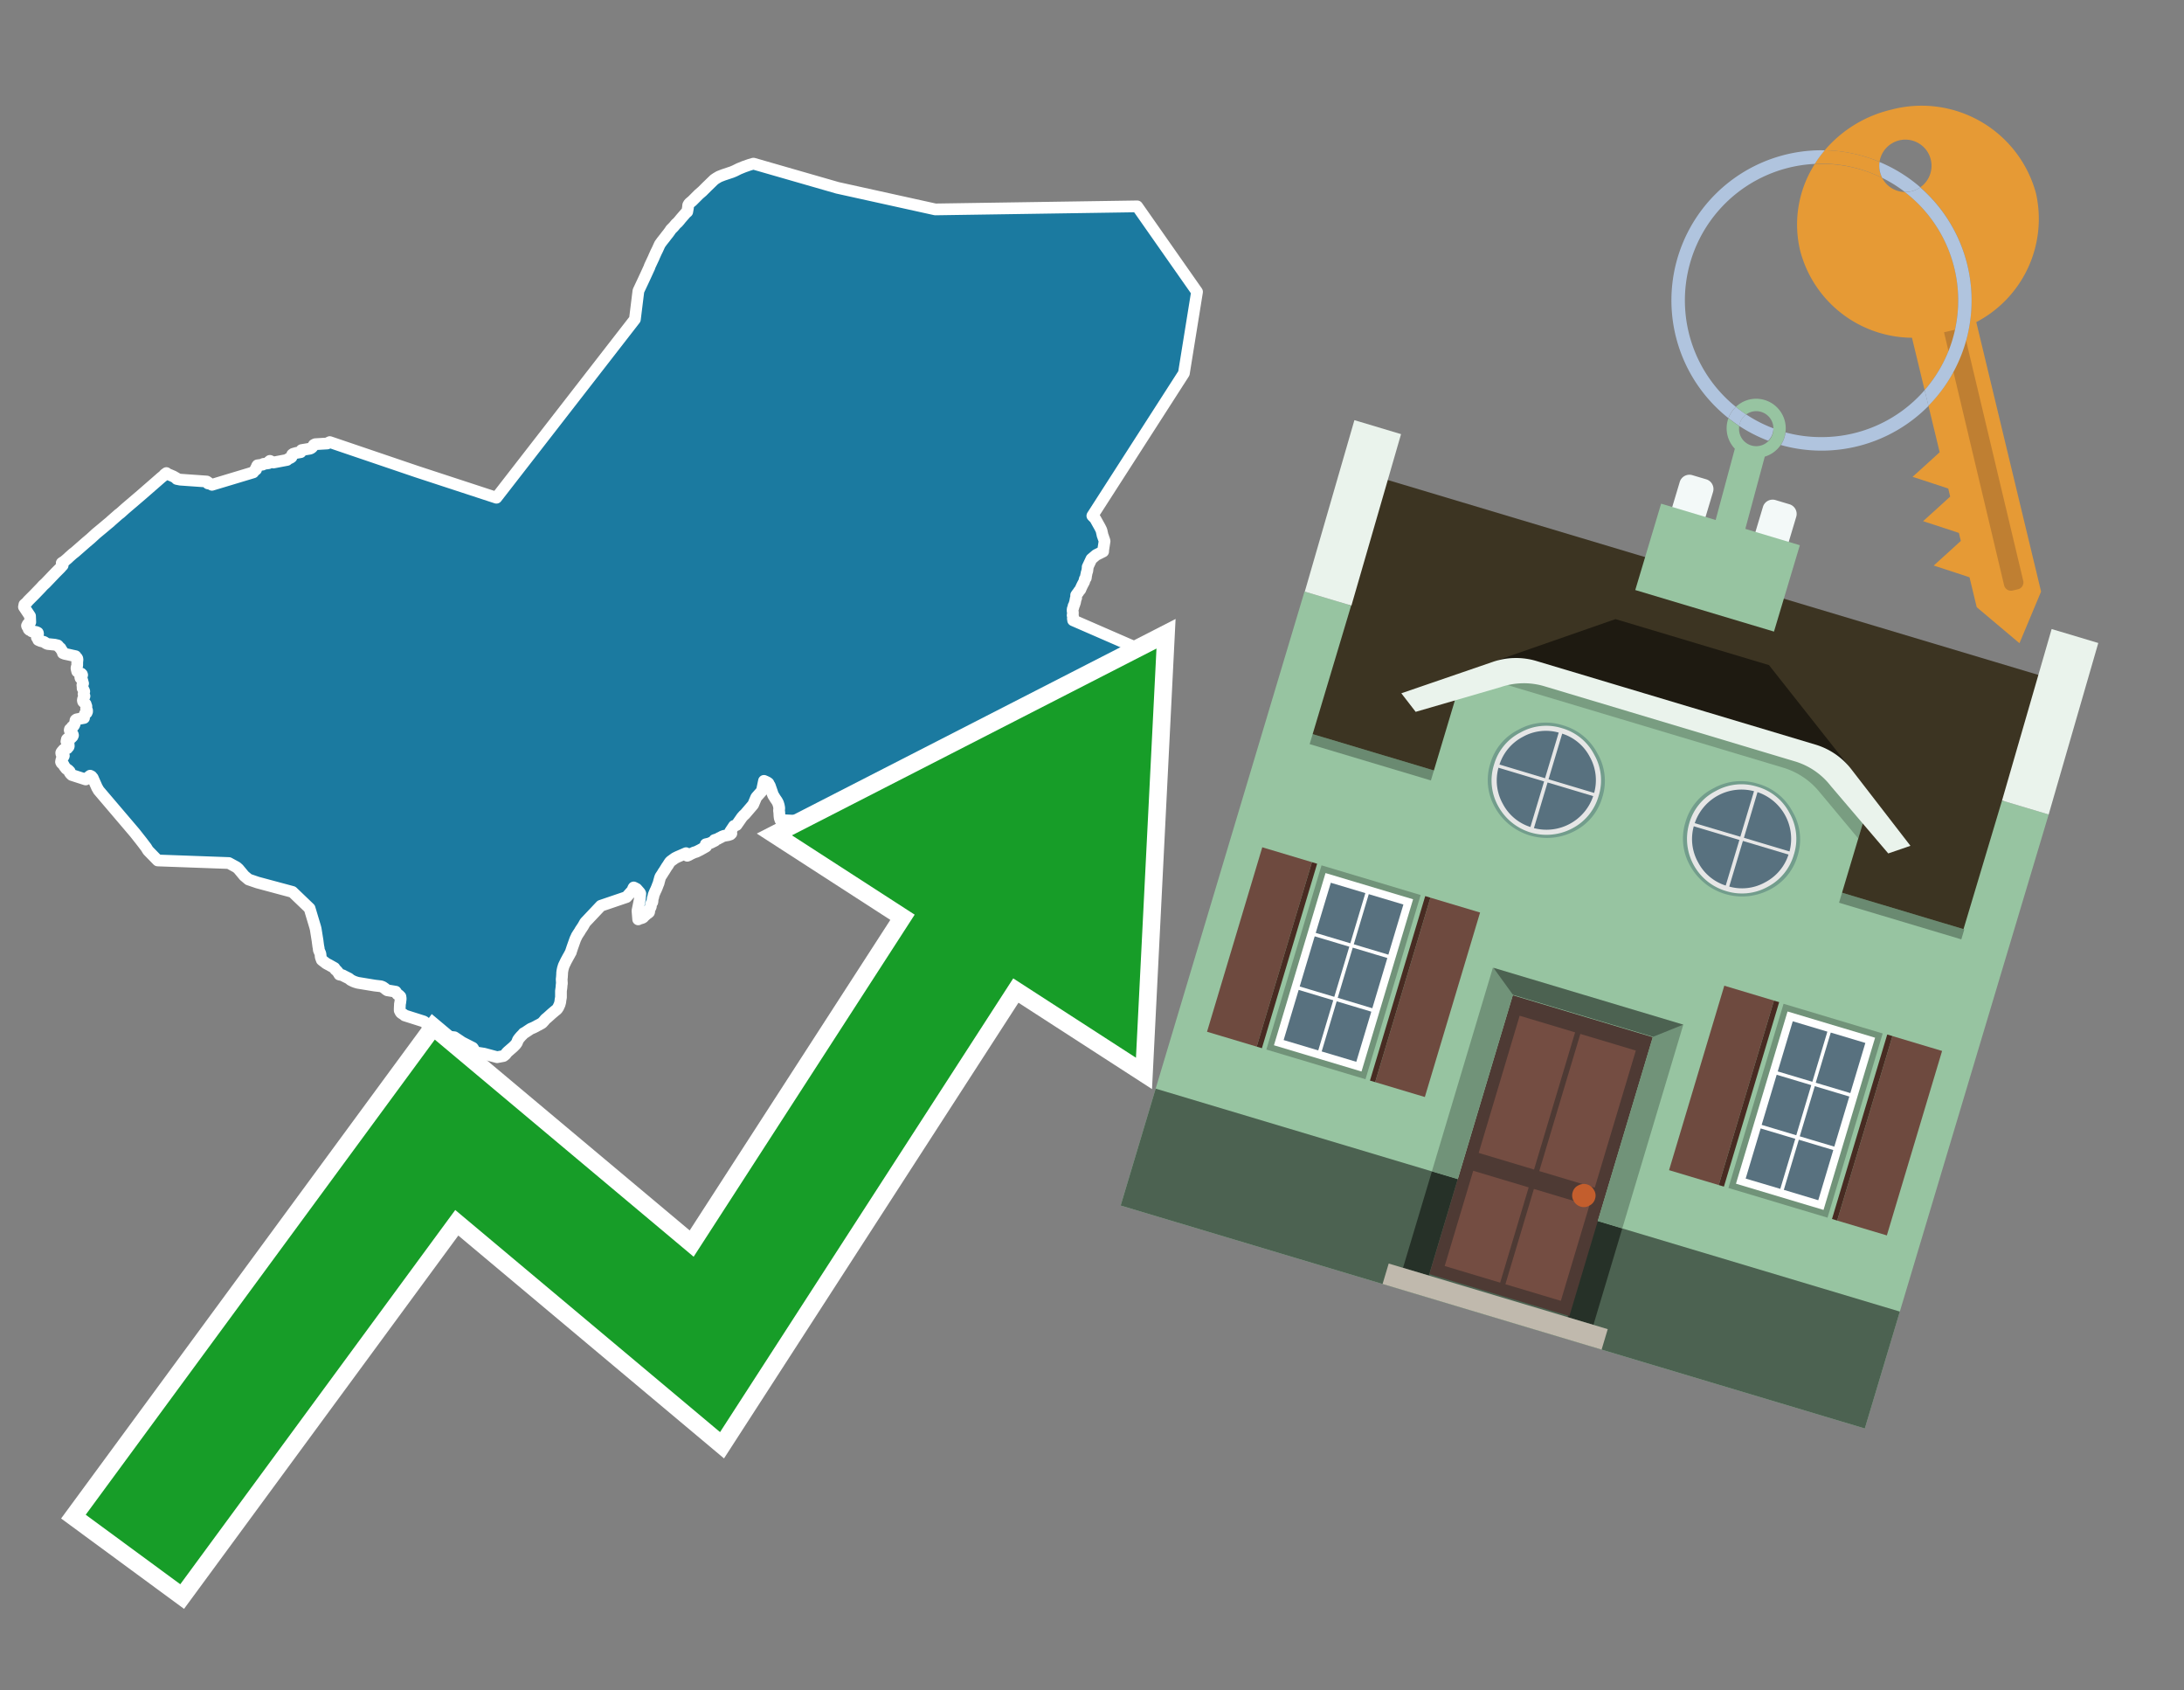 <svg id="Text" xmlns="http://www.w3.org/2000/svg" width="93.05" height="72" viewBox="0 0 93.05 72"><rect x="0" y="0" width="93.05" height="72" fill="#808080" stroke="none"/><polygon points="1.17,25.63 1.19,25.6 1.26,25.53 1.37,25.42 1.47,25.32 1.74,25.04 1.84,24.93 1.94,24.84 2.37,24.39 2.4,24.36 2.57,24.19 2.64,24.11 2.67,24.08 2.66,24.05 2.64,24.01 2.63,23.98 2.67,23.95 2.73,23.92 2.76,23.89 2.89,23.78 2.93,23.74 3.11,23.58 3.19,23.52 3.59,23.17 3.67,23.1 3.86,22.94 4.1,22.72 4.39,22.48 4.58,22.32 4.69,22.23 4.72,22.2 5.05,21.91 5.13,21.85 5.33,21.67 6.01,21.09 6.71,20.48 6.87,20.34 6.97,20.26 7.01,20.21 7.09,20.15 7.12,20.18 7.38,20.29 7.52,20.37 7.53,20.4 7.68,20.43 8.81,20.51 8.87,20.55 8.86,20.59 9,20.62 9.03,20.65 10.79,20.12 10.83,20.06 10.87,20.03 10.91,20 10.9,19.96 10.92,19.92 10.94,19.89 10.95,19.85 10.97,19.82 11.19,19.79 11.22,19.76 11.44,19.73 11.45,19.67 11.5,19.63 11.65,19.7 12.23,19.59 12.26,19.56 12.31,19.53 12.38,19.5 12.42,19.47 12.43,19.44 12.44,19.39 12.45,19.36 12.49,19.33 12.63,19.29 12.81,19.26 12.83,19.23 12.84,19.2 12.85,19.17 13.21,19.11 13.27,19.08 13.31,19.04 13.34,19 13.37,18.95 13.43,18.92 13.94,18.89 13.99,18.86 14.05,18.83 17.76,20.09 21.15,21.2 27.05,13.6 27.2,12.39 27.44,11.88 27.67,11.38 27.68,11.34 27.83,11.02 27.85,10.98 27.86,10.95 27.95,10.75 28.01,10.63 28.11,10.41 28.13,10.38 28.21,10.27 28.33,10.12 28.39,10.04 28.47,9.94 28.55,9.83 28.58,9.78 28.7,9.66 28.8,9.54 28.89,9.46 28.91,9.43 28.95,9.39 28.97,9.36 29.02,9.3 29.22,9.07 29.28,9.02 29.31,8.85 29.32,8.74 29.36,8.67 29.44,8.6 29.49,8.56 29.53,8.52 29.57,8.48 29.78,8.27 29.92,8.15 30.11,7.96 30.43,7.65 30.52,7.59 30.64,7.52 30.82,7.45 31.03,7.38 31.18,7.33 31.3,7.28 31.48,7.19 31.7,7.1 31.93,7.02 32.1,6.97 35.68,8 39.85,8.92 48.45,8.79 51,12.43 50.44,15.9 46.54,21.97 46.59,22.02 46.65,22.08 46.67,22.11 46.77,22.29 46.86,22.45 46.91,22.55 46.93,22.6 46.94,22.64 46.98,22.82 47,22.86 47.01,22.9 47.04,22.98 47.06,23.05 47,23.44 47,23.49 46.7,23.64 46.5,23.81 46.34,24.15 46.34,24.22 46.33,24.25 46.33,24.29 46.32,24.33 46.29,24.42 46.29,24.45 46.27,24.52 46.27,24.56 46.26,24.62 46.22,24.66 46.21,24.7 46.19,24.78 46.14,24.87 46.09,24.97 46.04,25.08 46.03,25.11 45.97,25.18 45.94,25.23 45.9,25.28 45.85,25.35 45.85,25.39 45.85,25.47 45.83,25.5 45.82,25.56 45.8,25.66 45.78,25.72 45.76,25.78 45.74,25.81 45.73,25.88 45.71,25.92 45.7,25.95 45.7,26 45.7,26.04 45.71,26.07 45.71,26.12 45.71,26.16 45.7,26.21 45.72,26.27 45.72,26.3 45.71,26.35 45.73,26.39 45.72,26.42 48.66,27.7 48.92,31.74 45.66,33.43 40.5,34.39 34.2,35.24 34.21,35.21 34.24,35.1 34.24,35.07 34.23,35.04 34.19,35 34.09,34.97 33.25,34.93 33.24,34.9 33.22,34.84 33.21,34.76 33.2,34.59 33.19,34.53 33.2,34.42 33.19,34.36 33.18,34.31 33.15,34.21 33.12,34.15 33.09,34.1 33.02,34 32.98,33.93 32.95,33.89 32.92,33.82 32.91,33.79 32.89,33.73 32.82,33.53 32.81,33.5 32.8,33.47 32.75,33.39 32.74,33.36 32.7,33.33 32.62,33.29 32.55,33.26 32.46,33.69 32.22,33.96 32.09,34.27 31.73,34.69 31.69,34.72 31.61,34.81 31.38,35.14 31.27,35.18 31.11,35.42 31.16,35.5 31.12,35.54 31.03,35.57 30.85,35.6 30.77,35.63 30.7,35.67 30.63,35.7 30.59,35.73 30.44,35.78 30.46,35.81 30.28,35.9 30.2,35.93 30.07,35.96 30.08,36.06 29.83,36.2 29.67,36.28 29.57,36.31 29.44,36.37 29.35,36.42 29.28,36.45 29.23,36.34 28.86,36.5 28.76,36.55 28.69,36.6 28.58,36.68 28.54,36.72 28.48,36.81 28.46,36.85 28.42,36.9 28.29,37.11 28.26,37.15 28.22,37.22 28.14,37.34 28.12,37.39 28.09,37.5 28.08,37.53 28.06,37.62 28.04,37.66 28.03,37.69 28.01,37.74 28,37.77 27.95,37.89 27.92,37.95 27.86,38.09 27.85,38.12 27.84,38.15 27.84,38.18 27.81,38.27 27.8,38.35 27.8,38.39 27.79,38.43 27.76,38.46 27.74,38.51 27.73,38.55 27.73,38.61 27.71,38.66 27.67,38.73 27.65,38.76 27.66,38.83 27.65,38.86 27.6,38.9 27.54,38.94 27.51,38.97 27.43,39.04 27.41,39.07 27.36,39.1 27.25,39.13 27.19,39.16 27.16,38.79 27.26,38.3 27.28,38.06 27.26,38.02 27.12,37.86 27,37.8 26.98,37.83 26.95,37.92 26.69,38.21 26.6,38.24 25.6,38.58 24.93,39.29 24.84,39.45 24.72,39.63 24.7,39.67 24.64,39.76 24.62,39.79 24.59,39.84 24.57,39.87 24.55,39.92 24.52,39.98 24.5,40.03 24.39,40.34 24.33,40.52 24.32,40.56 24.3,40.59 24.27,40.65 24.18,40.81 24.16,40.85 24.12,40.92 24.02,41.13 24.01,41.16 23.98,41.26 23.96,41.36 23.95,41.44 23.95,41.48 23.94,41.63 23.93,41.71 23.94,41.89 23.93,41.94 23.92,42.07 23.9,42.21 23.9,42.27 23.9,42.32 23.9,42.41 23.9,42.48 23.88,42.59 23.87,42.68 23.84,42.79 23.81,42.85 23.79,42.9 23.77,42.93 23.73,42.99 23.63,43.07 23.5,43.18 23.39,43.28 23.3,43.36 23.25,43.4 23.22,43.43 23.19,43.47 23.1,43.57 23.05,43.6 22.96,43.65 22.88,43.69 22.83,43.72 22.73,43.77 22.61,43.82 22.55,43.86 22.37,43.98 22.31,44.01 22.27,44.06 22.2,44.13 22.13,44.21 22.1,44.25 22.07,44.29 22.02,44.42 21.99,44.46 21.96,44.5 21.9,44.56 21.86,44.6 21.64,44.79 21.58,44.85 21.54,44.91 21.49,44.95 21.45,44.98 21.18,45.03 20.62,44.88 20.24,44.82 20.21,44.76 20.19,44.72 20.18,44.69 20.16,44.66 20.14,44.63 19.67,44.39 19.63,44.36 19.36,44.18 18.51,44.1 18.49,43.95 18.47,43.92 18.42,43.89 18.1,43.54 18.06,43.51 17.24,43.25 17.21,43.22 17.1,43.15 17.07,43.12 17.03,43.04 17.03,42.96 17.04,42.75 17.05,42.72 17.06,42.64 17.07,42.56 17.07,42.52 17.06,42.45 16.99,42.38 16.93,42.35 16.86,42.24 16.5,42.18 16.44,42.14 16.41,42.11 16.31,42.04 16.23,42.01 15.97,41.98 15.24,41.86 15.14,41.83 15.06,41.8 15,41.77 14.94,41.74 14.87,41.68 14.71,41.6 14.65,41.57 14.6,41.54 14.46,41.51 14.4,41.41 14.33,41.33 14.29,41.3 14.25,41.23 14.02,41.1 13.96,41.07 13.89,41.03 13.84,40.99 13.8,40.96 13.71,40.89 13.67,40.78 13.66,40.73 13.66,40.7 13.65,40.62 13.59,40.48 13.58,40.45 13.58,40.4 13.56,40.3 13.54,40.15 13.53,40.07 13.45,39.57 13.43,39.49 13.19,38.69 12.46,37.99 10.97,37.59 10.59,37.46 10.4,37.3 10.31,37.19 10.16,37.01 10.08,36.94 9.75,36.76 6.72,36.65 6.31,36.23 6.26,36.15 6.23,36.1 6.04,35.85 5.74,35.47 4.19,33.65 4.17,33.6 4.14,33.56 3.95,33.13 3.92,33.1 3.9,33.07 3.84,33.04 3.67,33.17 3.65,33.2 3.06,33.01 3,32.95 2.98,32.92 2.96,32.89 2.97,32.86 2.9,32.79 2.84,32.76 2.81,32.73 2.78,32.69 2.74,32.64 2.72,32.6 2.7,32.56 2.64,32.52 2.61,32.48 2.6,32.45 2.62,32.35 2.65,32.29 2.68,32.26 2.71,32.22 2.72,32.19 2.66,32.15 2.62,32.12 2.61,32.09 2.61,32.06 2.63,32.02 2.66,31.99 2.71,31.93 2.81,31.9 2.87,31.87 2.88,31.84 2.92,31.81 2.93,31.78 2.92,31.65 2.91,31.62 2.83,31.58 2.84,31.54 2.85,31.49 2.88,31.46 3.03,31.43 3.06,31.4 3.09,31.37 3.11,31.32 3.1,31.28 3.07,31.24 2.98,31.13 2.97,31.1 2.98,31.06 3.03,31.03 3.05,30.99 3.07,30.96 3.13,30.93 3.15,30.9 3.17,30.87 3.19,30.8 3.2,30.77 3.21,30.74 3.21,30.7 3.22,30.67 3.26,30.64 3.58,30.58 3.58,30.5 3.59,30.47 3.61,30.43 3.62,30.4 3.69,30.36 3.71,30.31 3.71,30.26 3.68,30.22 3.67,30.19 3.68,30.12 3.68,30.08 3.66,30.03 3.65,29.99 3.62,29.96 3.58,29.92 3.54,29.88 3.53,29.83 3.54,29.77 3.57,29.73 3.59,29.68 3.6,29.65 3.59,29.62 3.57,29.59 3.56,29.56 3.57,29.53 3.58,29.48 3.59,29.45 3.58,29.42 3.55,29.36 3.52,29.32 3.52,29.26 3.51,29.18 3.52,29.15 3.54,29.11 3.53,29.08 3.52,29.04 3.51,29 3.5,28.97 3.49,28.93 3.43,28.88 3.42,28.84 3.43,28.81 3.47,28.78 3.5,28.75 3.49,28.72 3.46,28.69 3.37,28.66 3.29,28.6 3.28,28.56 3.27,28.52 3.26,28.47 3.26,28.44 3.28,28.38 3.29,28.34 3.29,28.24 3.29,28.21 3.3,28.11 3.3,28.07 3.29,28.04 3.27,28.01 3.23,27.98 3.22,27.95 3.08,27.92 2.95,27.89 2.76,27.85 2.68,27.82 2.69,27.79 2.66,27.74 2.59,27.64 2.58,27.61 2.54,27.58 2.51,27.55 2.49,27.52 2.46,27.49 2.33,27.46 2.03,27.43 1.96,27.4 1.92,27.37 1.87,27.34 1.72,27.3 1.63,27.26 1.63,27.23 1.6,27.19 1.57,27.15 1.57,27.12 1.58,27.09 1.61,27.04 1.62,27.01 1.62,26.98 1.61,26.95 1.55,26.92 1.35,26.89 1.36,26.86 1.25,26.83 1.22,26.8 1.22,26.73 1.16,26.68 1.15,26.65 1.17,26.62 1.18,26.59 1.25,26.56 1.29,26.5 1.28,26.24 1.02,25.85 1.04,25.75 1.11,25.69 " fill="#1b7aa0" stroke="#fff" stroke-linejoin="round" stroke-width="0.5"/><polygon points="49.272 27.624 33.741 35.58 38.97 38.959 29.553 53.529 18.525 44.281 3.652 64.518 7.681 67.479 19.396 51.538 30.678 60.999 43.169 41.673 48.398 45.053 49.272 27.624" fill="none" stroke="#fff" stroke-miterlimit="10" stroke-width="1.5"/><polygon points="49.272 27.624 33.741 35.58 38.97 38.959 29.553 53.529 18.525 44.281 3.652 64.518 7.681 67.479 19.396 51.538 30.678 60.999 43.169 41.673 48.398 45.053 49.272 27.624" fill="#179d28"/><path d="M80.19,7.577a1.16,1.16,0,0,1-.094-.251,1.114,1.114,0,0,1-.018-.429A6.367,6.367,0,0,0,77.743,6.4a5.269,5.269,0,0,0-.423.577c.1,0,.192-.007.288-.007A5.794,5.794,0,0,1,80.19,7.577Z" fill="#e69a35"/><path d="M77.608,6.4A6.394,6.394,0,0,0,73.64,17.81a1.26,1.26,0,0,1,.317-.48A5.821,5.821,0,0,1,77.32,6.981a5.269,5.269,0,0,1,.423-.577Z" fill="#b0c4de"/><path d="M84.2,13.72a4.962,4.962,0,0,0,2.545-5.48,5.047,5.047,0,0,0-6.179-3.566A5.322,5.322,0,0,0,77.743,6.4a6.367,6.367,0,0,1,2.335.493,1.114,1.114,0,1,1,1.736,1.084,6.392,6.392,0,0,1,.347,9.3l.479,1.985-.438.4-.716.648.92.3.6.2.082.341-.438.4-.716.648.92.3.605.2.082.341-.438.4-.716.649.92.3.605.2.307,1.274,1.821,1.534.921-2.2Z" fill="#e69a35"/><path d="M81.154,8.179a1.115,1.115,0,0,1-.964-.6,5.794,5.794,0,0,0-2.582-.6c-.1,0-.192,0-.288.007a4.783,4.783,0,0,0-.625,3.685,4.962,4.962,0,0,0,4.765,3.715L82,16.617a5.82,5.82,0,0,0-.846-8.438Z" fill="#e69a35"/><path d="M74.1,18.142a6.386,6.386,0,0,0,1.232.63.73.73,0,0,0,.224-.527h0a5.783,5.783,0,0,1-1.159-.593A.733.733,0,0,0,74.1,18.142Z" fill="#b0c4de"/><path d="M74.4,17.652q-.228-.152-.44-.322a1.26,1.26,0,0,0-.317.48c.148.117.3.228.46.332A.733.733,0,0,1,74.4,17.652Z" fill="#b0c4de"/><path d="M74.824,16.984a1.257,1.257,0,0,0-.867.346c.141.114.288.222.44.322a.731.731,0,0,1,1.159.593h0a.732.732,0,1,1-1.463,0,.7.7,0,0,1,.007-.1c-.158-.1-.312-.215-.46-.332a1.258,1.258,0,0,0,.273,1.3l-.979,3.635,1.275.341.98-3.639a1.266,1.266,0,0,0,.681-.5,1.249,1.249,0,0,0,.2-.538,1.328,1.328,0,0,0,.012-.168A1.262,1.262,0,0,0,74.824,16.984Z" fill="#97c4a1"/><path d="M85.974,25.1l-.226.053a.3.3,0,0,1-.362-.223l-2.56-10.777.81-.193L86.2,24.736A.3.3,0,0,1,85.974,25.1Z" fill="#bf7f32"/><path d="M80.1,7.326a1.16,1.16,0,0,0,.094.251,5.833,5.833,0,0,1,.964.6,1.137,1.137,0,0,0,.287-.031,1.108,1.108,0,0,0,.373-.167A6.371,6.371,0,0,0,80.078,6.9,1.114,1.114,0,0,0,80.1,7.326Z" fill="#b0c4de"/><path d="M77.608,18.618a5.836,5.836,0,0,1-1.534-.2,1.24,1.24,0,0,1-.2.537,6.4,6.4,0,0,0,6.291-1.666L82,16.617A5.807,5.807,0,0,1,77.608,18.618Z" fill="#b0c4de"/><path d="M81.814,7.981a1.108,1.108,0,0,1-.373.167,1.137,1.137,0,0,1-.287.031A5.82,5.82,0,0,1,82,16.617l.161.667a6.392,6.392,0,0,0-.347-9.3Z" fill="#b0c4de"/><polygon points="83.79 39.753 55.78 31.364 58.988 20.404 86.964 28.783 83.79 39.753 83.79 39.753" fill="#3c3422" fill-rule="evenodd"/><polygon points="81.705 53.32 87.284 34.692 85.297 34.097 83.656 39.575 55.926 31.269 57.567 25.791 55.579 25.196 47.746 51.348 79.451 60.844 81.705 53.32" fill="#97c4a1" fill-rule="evenodd"/><rect x="69.522" y="21.148" width="0.444" height="28.983" transform="translate(15.592 92.226) rotate(-73.326)" opacity="0.3"/><polygon points="87.284 34.692 85.297 34.097 87.411 26.793 89.398 27.388 87.284 34.692 87.284 34.692" fill="#eaf3ec" fill-rule="evenodd"/><polygon points="57.578 25.794 55.591 25.199 57.705 17.896 59.692 18.491 57.578 25.794 57.578 25.794" fill="#eaf3ec" fill-rule="evenodd"/><polygon points="79.451 60.844 80.943 55.865 49.238 46.369 47.747 51.348 79.451 60.844 79.451 60.844" fill="#4c6251" fill-rule="evenodd"/><path d="M71.566,20.528l-.522,1.743,1.418.425.523-1.744a.432.432,0,0,0-.289-.536l-.593-.177A.431.431,0,0,0,71.566,20.528Z" fill="#f3f9f8" fill-rule="evenodd"/><path d="M75.111,21.589l-.522,1.743,1.418.425.522-1.743a.43.43,0,0,0-.289-.536l-.593-.178A.43.43,0,0,0,75.111,21.589Z" fill="#f3f9f8" fill-rule="evenodd"/><polygon points="75.368 28.329 68.829 26.37 63.807 28.121 78.733 32.591 75.368 28.329" fill="#1e1a11"/><polygon points="78.248 32.422 64.442 28.287 62.236 28.998 60.064 36.247 77.453 41.455 79.651 34.116 78.248 32.422" fill="#97c4a1"/><path d="M77.74,32.516S65.088,28.725,65,28.7l-.938.43,11.892,3.562a3.175,3.175,0,0,1,1.532,1l1.685,2.02.327-1.09Z" fill-rule="evenodd" opacity="0.2"/><path d="M77.35,31.716,65.458,28.154a3.041,3.041,0,0,0-1.854.037l-3.9,1.339.611.79,3.626-1.054a3.045,3.045,0,0,1,1.855-.037l10.673,3.2A3.028,3.028,0,0,1,78,33.477l2.45,2.874.945-.325-2.518-3.26A3.036,3.036,0,0,0,77.35,31.716Z" fill="#eaf3ec"/><polygon points="76.683 23.223 70.773 21.453 69.671 25.132 75.581 26.902 76.683 23.223 76.683 23.223" fill="#97c4a1" fill-rule="evenodd"/><g id="Symbol_9_0_Layer2_0_MEMBER_8_MEMBER_21_MEMBER_0_FILL" data-name="Symbol 9 0 Layer2 0 MEMBER 8 MEMBER 21 MEMBER 0 FILL"><path d="M66.584,30.892a2.39,2.39,0,0,0-1.891.189,2.317,2.317,0,0,0-1.2,1.448A2.345,2.345,0,0,0,63.7,34.4a2.528,2.528,0,0,0,3.367,1.008,2.339,2.339,0,0,0,1.2-1.447,2.313,2.313,0,0,0-.208-1.87A2.394,2.394,0,0,0,66.584,30.892Z" fill="#729d8c"/></g><g id="Symbol_9_0_Layer2_0_MEMBER_8_MEMBER_21_MEMBER_1_FILL" data-name="Symbol 9 0 Layer2 0 MEMBER 8 MEMBER 21 MEMBER 1 FILL"><path d="M66.547,31.016a2.241,2.241,0,0,0-1.769.185,2.213,2.213,0,0,0-1.127,1.376,2.239,2.239,0,0,0,.185,1.768,2.341,2.341,0,0,0,3.145.942,2.234,2.234,0,0,0,1.126-1.376,2.207,2.207,0,0,0-.185-1.768A2.237,2.237,0,0,0,66.547,31.016Z" fill="#e6e6e6"/></g><g id="Symbol_9_0_Layer2_0_MEMBER_8_MEMBER_21_MEMBER_2_MEMBER_0_FILL" data-name="Symbol 9 0 Layer2 0 MEMBER 8 MEMBER 21 MEMBER 2 MEMBER 0 FILL"><path d="M65.787,33.284,63.843,32.7a2.036,2.036,0,0,0,.186,1.539,2.015,2.015,0,0,0,1.175.986Z" fill="#58717f"/></g><g id="Symbol_9_0_Layer2_0_MEMBER_8_MEMBER_21_MEMBER_2_MEMBER_1_FILL" data-name="Symbol 9 0 Layer2 0 MEMBER 8 MEMBER 21 MEMBER 2 MEMBER 1 FILL"><path d="M65.827,33.148l.582-1.944a2.01,2.01,0,0,0-1.523.178,2.037,2.037,0,0,0-1,1.183Z" fill="#58717f"/></g><g id="Symbol_9_0_Layer2_0_MEMBER_8_MEMBER_21_MEMBER_2_MEMBER_2_FILL" data-name="Symbol 9 0 Layer2 0 MEMBER 8 MEMBER 21 MEMBER 2 MEMBER 2 FILL"><path d="M67.878,33.91l-1.943-.582-.582,1.944a2.1,2.1,0,0,0,2.525-1.362Z" fill="#58717f"/></g><g id="Symbol_9_0_Layer2_0_MEMBER_8_MEMBER_21_MEMBER_2_MEMBER_3_FILL" data-name="Symbol 9 0 Layer2 0 MEMBER 8 MEMBER 21 MEMBER 2 MEMBER 3 FILL"><path d="M66.558,31.249l-.582,1.943,1.943.582a2.031,2.031,0,0,0-.186-1.539A2.009,2.009,0,0,0,66.558,31.249Z" fill="#58717f"/></g><g id="Symbol_9_0_Layer2_0_MEMBER_8_MEMBER_21_MEMBER_0_FILL-2" data-name="Symbol 9 0 Layer2 0 MEMBER 8 MEMBER 21 MEMBER 0 FILL"><path d="M74.9,33.384a2.4,2.4,0,0,0-1.891.189,2.316,2.316,0,0,0-1.2,1.448,2.341,2.341,0,0,0,.209,1.87A2.527,2.527,0,0,0,75.387,37.9a2.345,2.345,0,0,0,1.2-1.447,2.314,2.314,0,0,0-.209-1.87A2.389,2.389,0,0,0,74.9,33.384Z" fill="#729d8c"/></g><g id="Symbol_9_0_Layer2_0_MEMBER_8_MEMBER_21_MEMBER_1_FILL-2" data-name="Symbol 9 0 Layer2 0 MEMBER 8 MEMBER 21 MEMBER 1 FILL"><path d="M74.867,33.508a2.239,2.239,0,0,0-1.768.185,2.21,2.21,0,0,0-1.127,1.376,2.316,2.316,0,0,0,1.564,2.883,2.261,2.261,0,0,0,1.765-.173A2.237,2.237,0,0,0,76.428,36.4a2.209,2.209,0,0,0-.185-1.769A2.239,2.239,0,0,0,74.867,33.508Z" fill="#e6e6e6"/></g><g id="Symbol_9_0_Layer2_0_MEMBER_8_MEMBER_21_MEMBER_2_MEMBER_0_FILL-2" data-name="Symbol 9 0 Layer2 0 MEMBER 8 MEMBER 21 MEMBER 2 MEMBER 0 FILL"><path d="M74.107,35.776l-1.943-.582a2.031,2.031,0,0,0,.186,1.539,2.009,2.009,0,0,0,1.175.986Z" fill="#58717f"/></g><g id="Symbol_9_0_Layer2_0_MEMBER_8_MEMBER_21_MEMBER_2_MEMBER_1_FILL-2" data-name="Symbol 9 0 Layer2 0 MEMBER 8 MEMBER 21 MEMBER 2 MEMBER 1 FILL"><path d="M74.148,35.64,74.73,33.7a2.1,2.1,0,0,0-2.525,1.362Z" fill="#58717f"/></g><g id="Symbol_9_0_Layer2_0_MEMBER_8_MEMBER_21_MEMBER_2_MEMBER_2_FILL-2" data-name="Symbol 9 0 Layer2 0 MEMBER 8 MEMBER 21 MEMBER 2 MEMBER 2 FILL"><path d="M76.2,36.4l-1.943-.582-.582,1.944a2.015,2.015,0,0,0,1.523-.178A2.036,2.036,0,0,0,76.2,36.4Z" fill="#58717f"/></g><g id="Symbol_9_0_Layer2_0_MEMBER_8_MEMBER_21_MEMBER_2_MEMBER_3_FILL-2" data-name="Symbol 9 0 Layer2 0 MEMBER 8 MEMBER 21 MEMBER 2 MEMBER 3 FILL"><path d="M74.879,33.741,74.3,35.684l1.943.582a2.1,2.1,0,0,0-1.361-2.525Z" fill="#58717f"/></g><polygon points="51.426 43.946 53.542 44.58 55.896 36.723 53.78 36.089 51.426 43.946 51.426 43.946" fill="#6e4a3f" fill-rule="evenodd"/><polygon points="53.542 44.58 53.764 44.647 56.117 36.789 55.896 36.723 53.542 44.58 53.542 44.58" fill="#482b22" fill-rule="evenodd"/><polygon points="60.706 46.726 58.59 46.092 60.943 38.235 63.059 38.868 60.706 46.726 60.706 46.726" fill="#6e4a3f" fill-rule="evenodd"/><polygon points="58.59 46.092 58.368 46.026 60.722 38.168 60.943 38.235 58.59 46.092 58.59 46.092" fill="#482b22" fill-rule="evenodd"/><rect x="53.146" y="39.209" width="8.19" height="4.408" transform="translate(1.145 84.365) rotate(-73.326)" fill="#719379"/><polygon points="60.205 38.304 56.474 37.187 54.277 44.522 58.008 45.639 60.205 38.304 60.205 38.304" fill="#fff" fill-rule="evenodd"/><path d="M59.792,38.527l-.64,2.136-1.474-.442.639-2.135,1.475.441Zm-1.621-.485-.64,2.136-1.474-.442L56.7,37.6l1.474.442Zm-2.158,1.84,1.475.441-.64,2.136-1.474-.441.639-2.136Zm-.683,2.282,1.474.441-.639,2.136L54.69,44.3l.64-2.135Zm.981,2.621.639-2.136,1.475.442-.64,2.135-1.474-.441Zm2.158-1.84L56.994,42.5l.64-2.136,1.474.442-.639,2.136Z" fill="#58717f" fill-rule="evenodd"/><polygon points="80.39 52.621 78.274 51.988 80.628 44.13 82.743 44.764 80.39 52.621 80.39 52.621" fill="#6e4a3f" fill-rule="evenodd"/><polygon points="78.274 51.988 78.053 51.921 80.406 44.064 80.628 44.13 78.274 51.988 78.274 51.988" fill="#482b22" fill-rule="evenodd"/><polygon points="71.111 49.842 73.227 50.476 75.58 42.619 73.464 41.985 71.111 49.842 71.111 49.842" fill="#6e4a3f" fill-rule="evenodd"/><polygon points="73.227 50.476 73.448 50.542 75.802 42.685 75.58 42.619 73.227 50.476 73.227 50.476" fill="#482b22" fill-rule="evenodd"/><rect x="72.83" y="45.105" width="8.19" height="4.408" transform="translate(9.534 107.426) rotate(-73.326)" fill="#719379"/><polygon points="76.159 43.083 79.889 44.2 77.692 51.535 73.962 50.418 76.159 43.083 76.159 43.083" fill="#fff" fill-rule="evenodd"/><path d="M76.381,43.5l1.475.442-.64,2.135-1.475-.441.64-2.136ZM78,43.981l1.474.442-.64,2.136-1.474-.442L78,43.981Zm.791,2.724-.64,2.135L76.679,48.4l.64-2.136,1.474.442Zm-.684,2.282-.639,2.135L76,50.68l.64-2.135,1.474.442Zm-2.26,1.65L74.375,50.2l.639-2.135,1.475.441-.64,2.136Zm-.791-2.724.64-2.135,1.474.441-.639,2.136-1.475-.442Z" fill="#58717f" fill-rule="evenodd"/><polygon points="67.888 56.431 69.118 52.323 68.019 51.994 66.789 56.102 67.888 56.431 67.888 56.431" fill="#263128" fill-rule="evenodd"/><polygon points="60.877 54.331 62.108 50.223 61.007 49.894 59.776 54.002 60.877 54.331 60.877 54.331" fill="#263128" fill-rule="evenodd"/><g id="Symbol_9_0_Layer2_0_MEMBER_8_MEMBER_12_MEMBER_0_FILL" data-name="Symbol 9 0 Layer2 0 MEMBER 8 MEMBER 12 MEMBER 0 FILL"><path d="M70.418,44.178l-5.965-1.786L60.9,54.27l5.964,1.786Z" fill="#4e3a34"/></g><g id="Symbol_9_0_Layer2_0_MEMBER_8_MEMBER_12_MEMBER_1_MEMBER_0_FILL" data-name="Symbol 9 0 Layer2 0 MEMBER 8 MEMBER 12 MEMBER 1 MEMBER 0 FILL"><path d="M65.358,49.815l1.75-5.843-2.363-.708L63,49.107Z" fill="#744d42"/></g><g id="Symbol_9_0_Layer2_0_MEMBER_8_MEMBER_12_MEMBER_1_MEMBER_1_FILL" data-name="Symbol 9 0 Layer2 0 MEMBER 8 MEMBER 12 MEMBER 1 MEMBER 1 FILL"><path d="M67.331,44.039l-1.75,5.842,2.364.708,1.75-5.842Z" fill="#744d42"/></g><g id="Symbol_9_0_Layer2_0_MEMBER_8_MEMBER_12_MEMBER_2_MEMBER_0_FILL" data-name="Symbol 9 0 Layer2 0 MEMBER 8 MEMBER 12 MEMBER 2 MEMBER 0 FILL"><path d="M63.915,54.633l1.215-4.058-2.363-.707-1.215,4.057Z" fill="#744d42"/></g><g id="Symbol_9_0_Layer2_0_MEMBER_8_MEMBER_12_MEMBER_2_MEMBER_1_FILL" data-name="Symbol 9 0 Layer2 0 MEMBER 8 MEMBER 12 MEMBER 2 MEMBER 1 FILL"><path d="M66.5,55.407l1.215-4.057-2.363-.708L64.138,54.7Z" fill="#744d42"/></g><g id="Symbol_9_0_Layer2_0_MEMBER_8_MEMBER_13_FILL" data-name="Symbol 9 0 Layer2 0 MEMBER 8 MEMBER 13 FILL"><path d="M67.959,51.058a.439.439,0,0,0-.045-.367.487.487,0,0,0-.669-.2.445.445,0,0,0-.239.282.457.457,0,0,0,.041.378.481.481,0,0,0,.293.242.459.459,0,0,0,.377-.042A.453.453,0,0,0,67.959,51.058Z" fill="#c35e2d"/></g><g id="Symbol_9_0_Layer2_0_MEMBER_8_MEMBER_14_FILL" data-name="Symbol 9 0 Layer2 0 MEMBER 8 MEMBER 14 FILL"><path d="M64.557,42.047l-.951-.833-2.6,8.68,1.1.329Z" fill="#719379"/></g><g id="Symbol_9_0_Layer2_0_MEMBER_8_MEMBER_15_FILL" data-name="Symbol 9 0 Layer2 0 MEMBER 8 MEMBER 15 FILL"><path d="M71.718,43.643l-1.2.19L68.072,52.01l1.046.313Z" fill="#719379"/></g><g id="Symbol_9_0_Layer2_0_MEMBER_8_MEMBER_16_FILL" data-name="Symbol 9 0 Layer2 0 MEMBER 8 MEMBER 16 FILL"><path d="M63.627,41.22l.836,1.156,5.961,1.786,1.294-.519Z" fill="#4c6251"/></g><polygon points="58.905 54.69 59.166 53.819 68.498 56.614 68.237 57.485 58.905 54.69 58.905 54.69" fill="#c0b9ad" fill-rule="evenodd"/></svg>